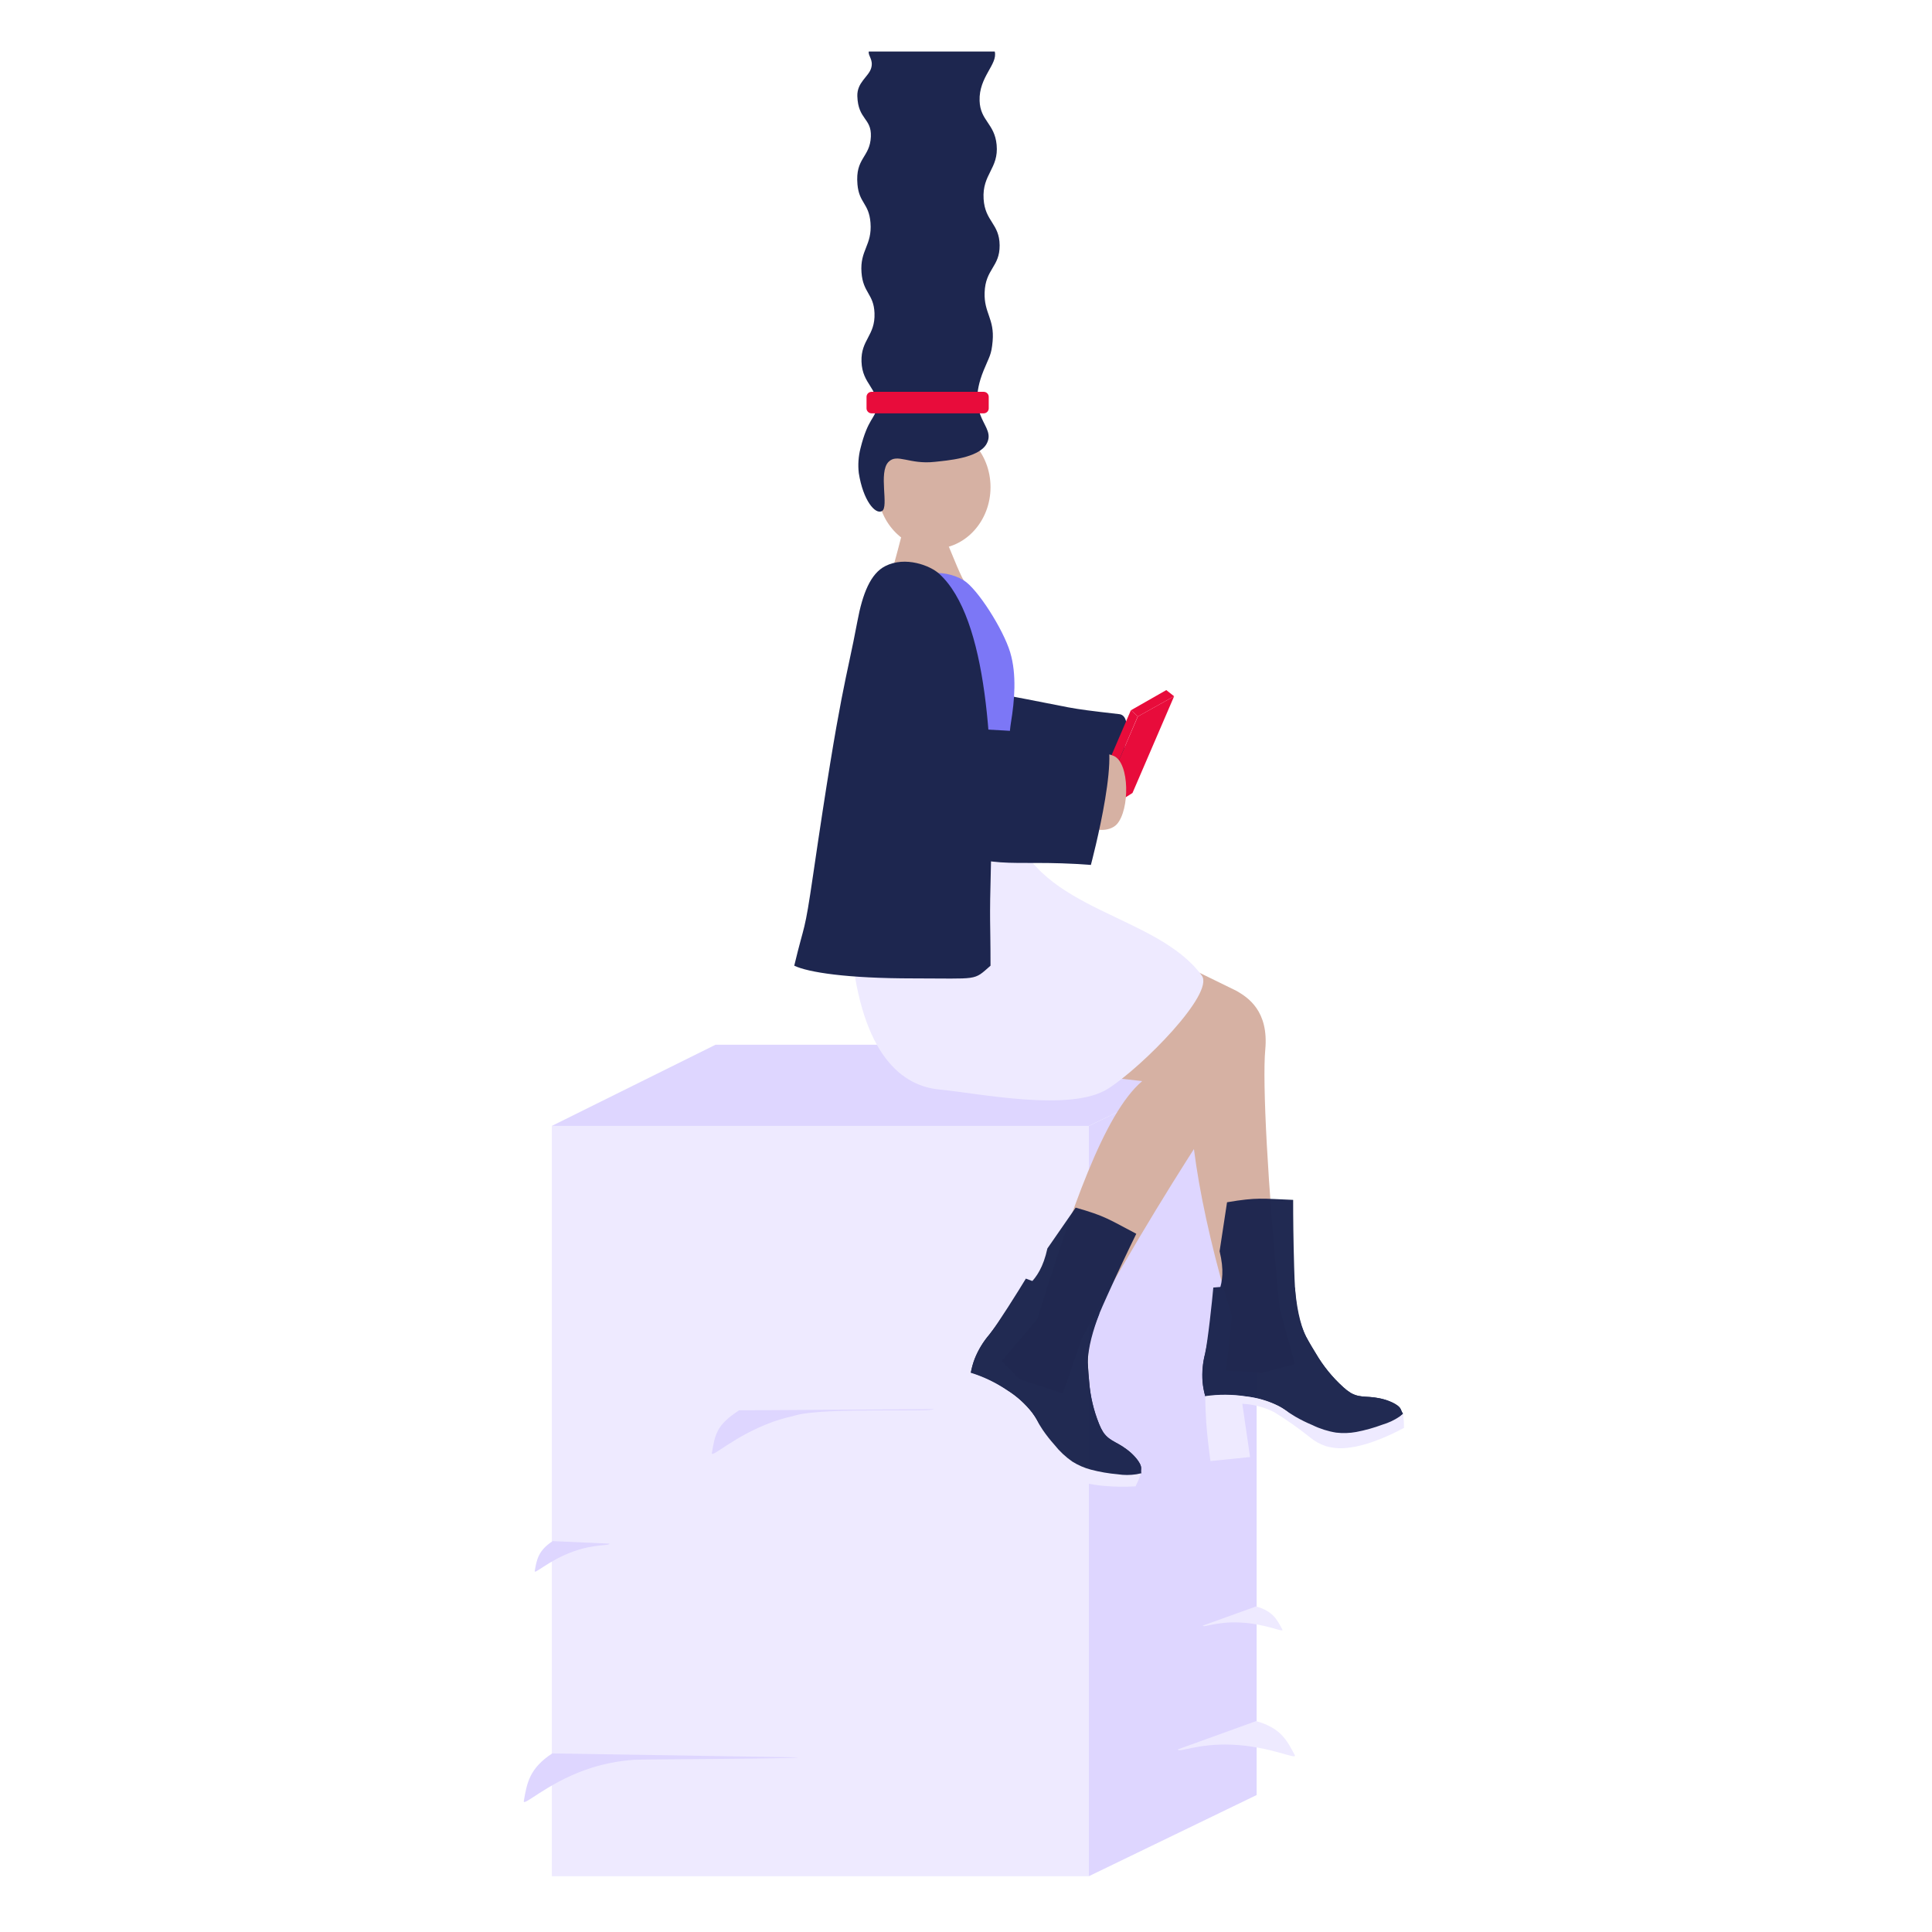 <?xml version="1.0" encoding="utf-8"?>
<svg xmlns="http://www.w3.org/2000/svg" fill="none" height="450" viewBox="0 0 450 450" width="450">
<g clip-path="url(#clip0_3977_10832)">
<path d="M253.624 262.25H128.527V437.001H253.624V262.25Z" fill="#EEEAFF"/>
<path d="M292.695 418.096L253.625 436.999V262.249L292.695 243.338V418.096Z" fill="#DED6FF"/>
<path d="M128.527 262.249H253.624L292.693 243.338H166.663L128.527 262.249Z" fill="#DED6FF"/>
<path d="M217.532 127.835C224.811 127.835 230.712 121.406 230.712 113.476C230.712 105.546 224.811 99.117 217.532 99.117C210.252 99.117 204.352 105.546 204.352 113.476C204.352 121.406 210.252 127.835 217.532 127.835Z" fill="#D6B1A3"/>
<path d="M200.028 110.179C201.028 116.55 203.843 119.892 205.416 119.044C207.122 118.13 204.527 110.034 206.96 107.577C208.974 105.54 211.819 108.229 217.7 107.577C220.441 107.272 227.947 106.75 229.799 103.373C232.181 99.024 224.565 97.436 229.101 86.296C230.446 82.983 230.916 82.744 231.203 79.46C231.659 74.234 229.182 72.937 229.336 68.16C229.512 62.615 232.886 62.202 232.835 57.121C232.783 52.04 229.439 51.62 229.101 46.35C228.733 40.551 232.658 39.29 232.136 33.731C231.659 28.736 228.328 28.164 228.167 23.481C227.975 17.886 232.438 14.994 231.696 12H202.358C202.152 13.037 203.49 13.87 202.91 15.871C202.329 17.871 199.587 19.176 199.69 22.394C199.859 27.91 203.02 27.468 202.844 31.817C202.638 36.746 199.168 36.717 199.719 42.958C200.109 47.35 202.395 47.307 202.755 51.895C203.167 57.157 200.27 58.223 200.66 63.456C201.005 68.247 203.512 68.421 203.688 72.915C203.902 78.199 200.491 79.098 200.66 84.215C200.829 89.594 204.63 90.29 204.159 94.994C203.909 97.465 202.182 97.364 200.425 104.417C199.941 106.298 199.806 108.25 200.028 110.179V110.179Z" fill="#1D264F"/>
<path d="M229.111 91.262H203.016C202.362 91.262 201.832 91.784 201.832 92.429V95.111C201.832 95.755 202.362 96.278 203.016 96.278H229.111C229.765 96.278 230.294 95.755 230.294 95.111V92.429C230.294 91.784 229.765 91.262 229.111 91.262Z" fill="#E80C3B"/>
<path d="M208.247 132.28C203.241 168.862 201.205 175.581 212.033 183.547C226.69 194.34 234.989 192.325 254.667 196.464C254.667 196.464 266.936 167.05 260.702 166.34C247.074 164.781 251.756 165.195 232.769 161.65C223.853 159.983 224.595 146.008 218.068 127.844" fill="#1D264F"/>
<path d="M278.082 246.238C275.34 257.994 279.339 281.675 286.903 306.638C286.448 310.852 285.995 315.063 285.544 319.272L294.011 319.779L301.627 317.728L298.07 304.681C295.232 276.014 294.019 251.87 294.703 244.52C295.555 235.467 290.674 232.343 288.043 230.813L267.953 220.984L262.719 240.968L278.082 246.238Z" fill="#D6B1A3"/>
<path d="M266.039 251.812C257.057 259.422 249.368 282.342 241.591 307.247L233.328 316.996L237.437 321.244L247.56 324.542L251.97 311.756C264.29 289.119 276.147 270.534 281.476 262.409C283.401 259.474 284.471 256.074 284.571 252.58L270.604 230.922L253.168 250.34L266.039 251.812Z" fill="#D6B1A3"/>
<path d="M226.439 138.238C222.859 134.099 220.727 124.422 218.213 122.625C217.632 122.212 213.34 120.979 211.76 121.516C210.363 121.994 210.547 123.089 208.386 130.801C208.055 131.99 207.158 134.353 206.746 135.875" fill="#D6B1A3"/>
<path d="M205.727 199.565C211.101 187.968 207.271 163.258 205.426 152.625C204.718 147.398 205.989 142.097 208.998 137.737C212.416 132.917 219.752 132.315 224.434 135.149C227.661 137.099 233.689 146.594 235.292 151.944C236.85 157.141 236.299 163.251 235.476 168.26C234.006 177.393 236.211 199.464 237.865 202.117L205.727 199.565Z" fill="#7C77F6"/>
<path d="M199.92 196.391C196.898 207.227 198.266 220.847 198.266 220.847C200.728 246.136 210.336 252.949 218.76 253.761C228.029 254.653 249.442 259.125 258.123 253.558C266.106 248.448 282.955 231.378 279.919 227.225C269.429 212.881 241.988 212.315 236.005 192.701L199.92 196.391Z" fill="#EEEAFF"/>
<path d="M230.711 224.929C230.711 213.556 230.417 215.97 230.821 200.842C231.505 175.161 230.123 143.877 218.699 133.592C216.656 131.751 210.893 129.468 206.203 131.852C202.777 133.592 200.911 138.224 199.698 144.74C197.051 158.889 195.875 159.425 189.407 203.655C187.312 218.014 187.503 214.447 184.996 224.929C188.26 226.48 197.22 227.886 212.687 227.886C228.153 227.886 226.623 228.509 230.711 224.929Z" fill="#1D264F"/>
<g opacity="0.98">
<path d="M234.63 323.854C236.835 325.234 238.781 326.983 240.378 329.022C242.326 331.595 242.142 332.704 244.333 336.35C245.514 338.536 247.015 340.539 248.788 342.294C253.933 346.577 263.327 343.968 265.797 343.178C265.761 342.814 265.761 342.447 265.797 342.083C265.944 340.634 263.497 338.459 263.497 338.459C260.453 335.734 258.623 335.973 256.969 333.596C256.589 332.992 256.27 332.354 256.014 331.689C254.737 328.544 253.956 325.224 253.698 321.846C253.602 320.839 253.448 319.063 253.374 317.374C253.374 313.996 254.654 309.618 256.021 306.095C256.704 304.334 238.945 297.811 238.945 297.811C237.394 300.391 232.329 308.487 230.447 310.858C229.015 312.529 227.868 314.419 227.051 316.453C226.634 317.543 226.321 318.669 226.117 319.817C229.142 320.739 232.01 322.1 234.63 323.854V323.854Z" fill="#1D264F"/>
<path d="M243.957 290.793C242.046 299.593 237.686 299.774 235.577 303.412C234.019 305.992 232.301 308.473 230.431 310.842C228.999 312.513 227.852 314.403 227.035 316.438C226.618 317.528 226.305 318.654 226.102 319.801C229.127 320.728 231.996 322.094 234.614 323.853C236.82 325.233 238.765 326.982 240.362 329.021C242.31 331.594 242.127 332.703 244.317 336.349C245.498 338.535 246.999 340.538 248.771 342.293C253.917 346.576 263.311 343.967 265.781 343.177C265.744 342.813 265.744 342.446 265.781 342.082C265.928 340.633 263.48 338.458 263.48 338.458C260.437 335.733 258.607 335.972 256.953 333.595C256.573 332.991 256.253 332.352 255.997 331.688C254.721 328.543 253.939 325.223 253.682 321.845C253.586 320.837 253.432 319.062 253.359 317.373C253.314 312.299 254.946 308.298 257.946 301.673C260.533 295.932 262.841 291.09 264.664 287.372C258.379 284.074 257.394 283.204 250.543 281.283" fill="#1D264F"/>
</g>
<path d="M223.626 325.382C222.428 328.347 221.422 331.232 220.547 333.914L229.272 337.016L233.101 325.063C235.373 326.283 237.359 327.96 238.931 329.985C240.782 332.863 242.444 335.856 243.907 338.944C244.489 340.205 245.307 341.346 246.319 342.307C247.545 343.392 248.98 344.223 250.538 344.75C255.845 346.678 263.152 346.272 264.505 346.199C264.681 345.743 264.938 345.293 265.151 344.793C265.365 344.293 265.571 343.67 265.762 343.155C265.504 343.22 265.129 343.315 264.673 343.387C263.241 343.608 261.783 343.608 260.351 343.387C258.234 343.205 256.136 342.844 254.081 342.307C252.557 341.903 251.105 341.272 249.774 340.437C248.184 339.336 246.769 338.007 245.576 336.494C244.596 335.402 243.689 334.247 242.864 333.036C242.18 332.014 241.651 331.108 241.261 330.376C241.261 330.376 240.798 329.608 240.35 329.021C238.753 326.984 236.811 325.235 234.609 323.853C231.989 322.061 229.109 320.671 226.067 319.729V319.729C225.239 321.536 224.425 323.42 223.626 325.382Z" fill="#EEEAFF"/>
<g opacity="0.98">
<path d="M290.204 325.243C292.797 325.537 295.319 326.273 297.657 327.417C300.539 328.867 300.862 329.983 304.442 332.332C306.464 333.794 308.693 334.954 311.058 335.775C317.571 337.442 324.892 331.071 326.774 329.302C326.58 328.987 326.417 328.655 326.289 328.309V328.309C325.789 326.946 322.613 326.018 322.613 326.018C318.673 324.866 317.129 325.859 314.593 324.431C313.985 324.047 313.413 323.608 312.888 323.119C310.354 320.833 308.192 318.175 306.478 315.24C305.941 314.37 305.008 312.841 304.214 311.348C302.7 308.318 301.95 303.817 301.634 300.055C301.48 298.17 282.603 299.895 282.603 299.895C282.346 302.882 281.331 312.348 280.684 315.284C280.129 317.412 279.928 319.615 280.089 321.807C280.192 322.967 280.405 324.115 280.728 325.236C283.869 324.772 287.063 324.774 290.204 325.243V325.243Z" fill="#1D264F"/>
<path d="M284.067 291.436C286.213 300.185 282.369 302.215 282.068 306.397C281.805 309.385 281.351 312.353 280.708 315.284C280.153 317.412 279.951 319.615 280.112 321.807C280.215 322.967 280.429 324.115 280.752 325.236C283.885 324.772 287.072 324.772 290.205 325.236C292.799 325.53 295.321 326.265 297.659 327.41C300.54 328.86 300.864 329.976 304.444 332.324C306.466 333.786 308.695 334.946 311.06 335.767C317.573 337.435 324.894 331.063 326.776 329.295C326.582 328.98 326.419 328.647 326.29 328.302V328.302C325.791 326.939 322.615 326.011 322.615 326.011C318.675 324.859 317.131 325.852 314.595 324.424C313.986 324.04 313.415 323.601 312.89 323.112C310.355 320.825 308.194 318.168 306.48 315.233C305.943 314.363 305.01 312.834 304.216 311.34C301.944 306.796 301.65 302.49 301.437 295.235C301.253 288.95 301.195 283.601 301.202 279.477C294.094 279.194 292.815 278.832 285.802 280.028" fill="#1D264F"/>
</g>
<path d="M280.955 331.304C281.183 334.486 281.557 337.509 281.94 340.307L291.165 339.372L289.357 326.97C291.941 327.09 294.469 327.752 296.773 328.912C299.709 330.71 302.523 332.693 305.198 334.849C306.283 335.74 307.53 336.419 308.873 336.849C310.454 337.302 312.112 337.435 313.746 337.241C319.385 336.712 325.78 333.225 327.015 332.587C326.971 332.102 327.015 331.587 326.978 331.043C326.941 330.5 326.861 329.847 326.809 329.311C326.611 329.478 326.316 329.717 325.934 329.985C324.734 330.79 323.415 331.409 322.024 331.819C320.039 332.56 317.992 333.132 315.908 333.53C314.357 333.816 312.77 333.867 311.203 333.682C309.284 333.373 307.423 332.782 305.683 331.928C304.32 331.362 302.997 330.708 301.721 329.971C300.655 329.34 299.78 328.753 299.104 328.26C299.104 328.26 298.369 327.76 297.692 327.427C295.354 326.282 292.832 325.546 290.239 325.252C287.09 324.759 283.883 324.737 280.727 325.187V325.187C280.734 327.151 280.823 329.195 280.955 331.304Z" fill="#EEEAFF"/>
<path d="M265.028 166.883L273.474 162.172L263.778 184.7L254.957 190.266L265.028 166.883Z" fill="#E80C3B"/>
<path d="M265.005 166.868L263.41 165.404L253.449 188.592L254.986 190.281L265.005 166.868Z" fill="#E80C3B"/>
<path d="M273.471 162.171L271.648 160.736L263.438 165.419L265.025 166.883L273.471 162.171Z" fill="#E80C3B"/>
<path d="M259.47 176.096C257.595 175.233 255.023 175.284 253.589 176.553C252.31 177.676 252.854 178.923 252.391 186.519C252.215 189.65 252.075 190.368 252.663 191.375C254.067 193.804 258.448 193.876 260.161 191.955C263.153 188.585 263.123 177.777 259.47 176.096Z" fill="#D6B1A3"/>
<path d="M206.777 141.913C206.71 178.829 203.263 188.353 215.061 194.826C231.041 203.611 234.034 199.9 254.087 201.458C254.087 201.458 262.312 170.704 256.034 170.812C242.318 171.044 247.008 170.812 227.704 169.805C218.641 169.312 225.764 156.801 216.884 139.645" fill="#1D264F"/>
<path d="M280.152 378.637C280.366 379.195 283.298 377.651 288.752 377.912C294.831 378.166 299.125 380.405 298.684 379.557C297.412 377.122 296.405 375.252 292.568 374.172L280.152 378.637Z" fill="#EEEAFF"/>
<path d="M274.316 407.478C274.632 408.305 278.948 406.029 286.96 406.369C295.906 406.746 302.22 410.044 301.573 408.797C299.706 405.217 298.221 402.462 292.576 400.875L274.316 407.478Z" fill="#EEEAFF"/>
<path d="M141.944 359.537C141.907 360.131 138.637 359.537 133.513 361.378C127.801 363.436 124.391 366.85 124.552 365.908C125.015 363.212 125.405 361.124 128.727 358.957L141.944 359.537Z" fill="#DED6FF"/>
<path d="M217.435 328.217C217.391 328.942 192.25 327.818 185.657 329.572C184.032 330.007 182.136 330.406 180.07 331.152C170.977 334.421 165.56 339.85 165.817 338.401C166.552 334.102 166.854 331.95 172.139 328.492L217.435 328.217Z" fill="#DED6FF"/>
<path d="M185.821 409.327C185.821 409.667 148.979 409.762 147.759 409.885C143.833 410.149 139.964 410.949 136.262 412.262C127.169 415.539 121.751 420.96 122.009 419.475C122.744 415.183 123.361 411.864 128.625 408.406L185.821 409.327Z" fill="#DED6FF"/>
</g>
<defs>
<clipPath id="clip0_3977_10832">
<rect fill="white" height="425" transform="translate(122 12)" width="205"/>
</clipPath>
</defs>
</svg>
